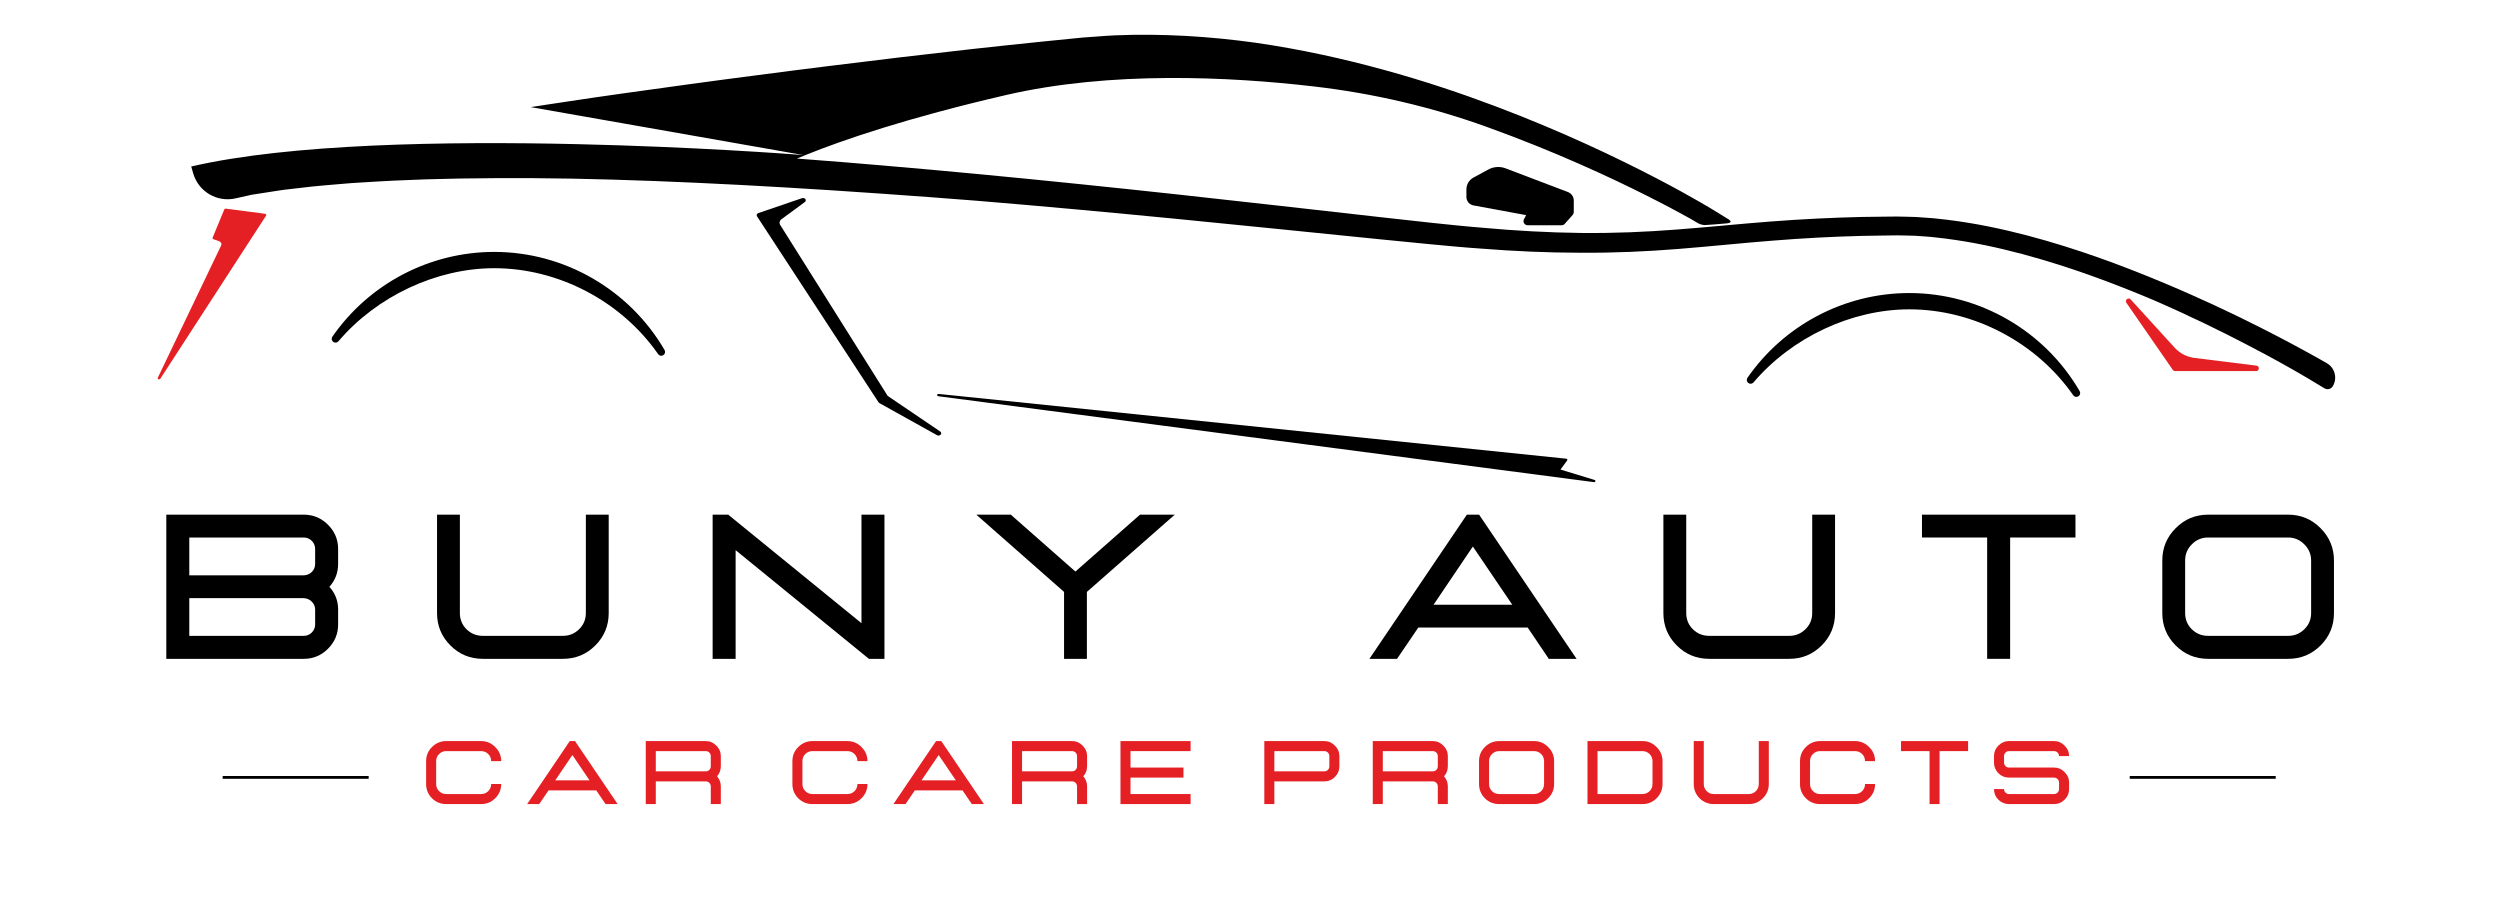 <svg xmlns="http://www.w3.org/2000/svg" xmlns:xlink="http://www.w3.org/1999/xlink" width="358" zoomAndPan="magnify" viewBox="0 0 268.5 99" height="132" preserveAspectRatio="xMidYMid meet" version="1.0"><defs><g/><clipPath id="cf249d05c7"><path d="M 16.938 22.281 L 28.82 22.281 L 28.82 40.828 L 16.938 40.828 Z M 16.938 22.281 " clip-rule="nonzero"/></clipPath><clipPath id="c1dddc29c0"><path d="M 20 3.539 L 251 3.539 L 251 42 L 20 42 Z M 20 3.539 " clip-rule="nonzero"/></clipPath><clipPath id="bf11e31b56"><path d="M 100.359 42.301 L 171.605 42.301 L 171.605 51.785 L 100.359 51.785 Z M 100.359 42.301 " clip-rule="nonzero"/></clipPath><clipPath id="6aed694561"><path d="M 23.871 82.477 L 39.594 82.477 L 39.594 83.973 L 23.871 83.973 Z M 23.871 82.477 " clip-rule="nonzero"/></clipPath><clipPath id="5fffa81642"><path d="M 228.691 82.477 L 244.414 82.477 L 244.414 83.973 L 228.691 83.973 Z M 228.691 82.477 " clip-rule="nonzero"/></clipPath></defs><path fill="#e52024" d="M 228.832 32.156 L 233.547 37.328 C 234.105 37.945 234.867 38.34 235.691 38.441 L 242.34 39.27 C 242.496 39.285 242.609 39.422 242.598 39.578 C 242.59 39.73 242.461 39.855 242.305 39.855 L 233.605 39.855 C 233.508 39.855 233.418 39.805 233.359 39.727 L 228.375 32.523 C 228.285 32.395 228.309 32.219 228.434 32.125 C 228.555 32.027 228.73 32.039 228.832 32.156 " fill-opacity="1" fill-rule="nonzero"/><g clip-path="url(#cf249d05c7)"><path fill="#e52024" d="M 16.953 40.559 L 23.754 26.359 C 23.793 26.277 23.793 26.184 23.754 26.098 C 23.715 26.012 23.641 25.945 23.547 25.914 L 22.922 25.691 C 22.848 25.664 22.809 25.59 22.836 25.523 L 24.09 22.492 C 24.113 22.434 24.18 22.398 24.246 22.406 L 28.473 22.961 C 28.52 22.969 28.562 22.996 28.582 23.035 C 28.605 23.074 28.602 23.121 28.578 23.16 L 17.215 40.68 C 17.188 40.723 17.137 40.746 17.086 40.746 C 17.062 40.746 17.043 40.742 17.02 40.734 C 16.953 40.699 16.922 40.625 16.953 40.559 " fill-opacity="1" fill-rule="nonzero"/></g><g clip-path="url(#c1dddc29c0)"><path fill="#000000" d="M 20.539 17.883 L 20.742 18.598 C 21.305 20.578 23.312 21.766 25.316 21.301 C 26.031 21.137 26.672 20.992 27.027 20.918 C 27.617 20.816 28.258 20.727 28.934 20.621 C 29.613 20.52 30.332 20.391 31.109 20.312 C 31.883 20.227 32.699 20.133 33.555 20.031 C 34.41 19.938 35.32 19.875 36.258 19.789 C 36.73 19.75 37.207 19.707 37.699 19.668 C 38.191 19.637 38.695 19.605 39.207 19.574 C 40.234 19.52 41.289 19.438 42.391 19.395 C 46.785 19.18 51.773 19.109 57.223 19.133 C 62.672 19.168 68.586 19.348 74.844 19.633 C 81.098 19.918 87.699 20.312 94.523 20.789 C 97.938 21.023 101.406 21.285 104.918 21.562 C 108.43 21.848 111.98 22.164 115.562 22.488 C 122.723 23.141 129.992 23.855 137.266 24.594 C 140.902 24.961 144.535 25.328 148.16 25.695 C 149.977 25.875 151.789 26.055 153.594 26.23 C 154.496 26.312 155.398 26.398 156.301 26.48 C 157.195 26.566 158.113 26.629 159.012 26.695 C 162.621 26.984 166.219 27.141 169.777 27.145 C 173.34 27.168 176.859 27.012 180.297 26.734 C 183.73 26.461 187.078 26.102 190.352 25.848 C 193.621 25.582 196.832 25.414 199.941 25.336 C 200.727 25.32 201.508 25.309 202.281 25.297 C 202.668 25.293 203.051 25.285 203.438 25.281 L 203.727 25.277 L 203.996 25.281 L 204.559 25.293 C 204.93 25.305 205.301 25.305 205.668 25.32 C 206.039 25.348 206.41 25.375 206.773 25.398 C 207.508 25.441 208.234 25.547 208.953 25.625 C 211.836 25.992 214.594 26.59 217.211 27.289 C 222.449 28.695 227.121 30.477 231.195 32.191 C 235.258 33.949 238.719 35.66 241.535 37.133 C 244.355 38.598 246.523 39.832 247.984 40.703 C 248.719 41.137 249.273 41.477 249.645 41.703 C 249.75 41.77 249.867 41.801 249.984 41.801 C 250.203 41.801 250.414 41.691 250.535 41.492 C 251.062 40.629 250.773 39.504 249.898 39.004 C 249.684 38.879 249.441 38.742 249.184 38.598 C 247.676 37.75 245.453 36.531 242.578 35.082 C 239.703 33.633 236.168 31.953 232.02 30.23 C 227.875 28.508 223.117 26.715 217.738 25.293 C 215.047 24.59 212.207 23.984 209.207 23.613 C 208.453 23.535 207.699 23.43 206.93 23.387 C 206.547 23.363 206.16 23.336 205.773 23.305 C 205.383 23.289 204.992 23.285 204.602 23.273 L 204.012 23.262 L 203.707 23.254 L 203.418 23.258 C 203.035 23.262 202.648 23.266 202.262 23.27 C 201.488 23.277 200.707 23.289 199.922 23.301 C 196.742 23.375 193.504 23.535 190.195 23.789 C 186.891 24.039 183.535 24.391 180.137 24.648 C 176.742 24.914 173.297 25.059 169.801 25.02 C 166.305 24.977 162.766 24.785 159.199 24.457 C 158.305 24.379 157.426 24.312 156.523 24.215 C 155.629 24.121 154.73 24.031 153.832 23.938 C 152.031 23.738 150.227 23.539 148.422 23.34 C 144.805 22.934 141.172 22.523 137.539 22.113 C 123.008 20.469 108.453 18.934 94.777 17.77 C 91.914 17.523 89.09 17.293 86.309 17.086 C 86.07 17.062 85.832 17.047 85.594 17.027 C 85.926 16.887 86.289 16.738 86.684 16.582 C 90.543 15.035 97.375 12.676 108.012 10.215 C 119.234 7.609 132.023 8.23 141.117 9.285 C 147.449 10.023 153.688 11.465 159.688 13.633 C 159.715 13.645 159.742 13.652 159.773 13.664 C 167.004 16.277 172.836 18.992 176.848 21.008 C 178.852 22.016 180.406 22.852 181.453 23.434 C 181.793 23.625 182.109 23.816 182.363 23.969 C 182.363 23.969 182.363 23.973 182.367 23.973 C 182.375 23.977 182.379 23.98 182.387 23.984 C 182.641 24.125 183.004 24.172 183.055 24.176 C 183.055 24.176 183.059 24.176 183.059 24.176 C 183.605 24.152 184.645 24.062 185.387 23.996 C 185.422 23.992 185.457 23.988 185.488 23.984 C 185.496 23.984 185.508 23.984 185.516 23.984 C 186.059 23.906 185.855 23.699 185.699 23.59 C 185.691 23.582 185.684 23.574 185.676 23.574 C 185.66 23.562 185.641 23.555 185.625 23.543 C 185.617 23.539 185.602 23.527 185.586 23.52 C 185.582 23.516 185.582 23.516 185.582 23.516 C 184.855 23.07 183.75 22.391 183.688 22.352 C 183.414 22.191 183.008 21.953 182.477 21.645 C 181.418 21.035 179.852 20.16 177.832 19.109 C 173.789 17.012 167.926 14.176 160.613 11.414 C 156.961 10.035 152.945 8.684 148.621 7.5 C 144.301 6.312 139.672 5.285 134.816 4.586 C 129.965 3.914 124.875 3.582 119.711 3.797 C 119.062 3.82 118.418 3.883 117.77 3.926 L 116.797 3.996 L 116.305 4.031 L 115.828 4.078 C 114.551 4.207 113.273 4.332 111.992 4.461 C 109.43 4.715 106.852 5.008 104.277 5.281 C 99.133 5.863 93.992 6.465 88.938 7.102 C 86.41 7.418 83.906 7.734 81.43 8.062 C 78.953 8.379 76.508 8.707 74.102 9.035 C 71.699 9.367 69.336 9.695 67.027 10.016 C 64.711 10.332 62.453 10.68 60.254 11.008 C 59.617 11.102 58.988 11.199 58.363 11.293 C 57.906 11.363 57.453 11.43 57.004 11.504 L 86.246 16.648 C 86.246 16.648 86.219 16.645 86.156 16.645 C 86.141 16.645 86.117 16.641 86.098 16.641 C 84.746 16.531 74.48 15.766 61.926 15.48 C 47.93 15.16 31.086 15.434 20.551 17.879 C 20.547 17.879 20.543 17.883 20.539 17.883 " fill-opacity="1" fill-rule="nonzero"/></g><path fill="#000000" d="M 157.492 21.148 L 157.492 20.344 C 157.492 19.812 157.781 19.328 158.246 19.074 L 159.832 18.211 C 160.406 17.895 161.094 17.848 161.707 18.082 L 168.395 20.625 C 168.77 20.766 169.023 21.133 169.023 21.535 L 169.023 22.781 C 169.023 22.891 168.984 22.992 168.914 23.074 L 168.051 24.043 C 167.969 24.137 167.848 24.191 167.723 24.191 L 164.066 24.191 C 163.91 24.191 163.766 24.109 163.688 23.977 C 163.605 23.844 163.602 23.68 163.676 23.543 L 163.906 23.105 L 158.254 22.062 C 157.812 21.98 157.492 21.598 157.492 21.148 " fill-opacity="1" fill-rule="nonzero"/><path fill="#000000" d="M 81.449 22.883 L 86.137 21.285 C 86.27 21.238 86.422 21.281 86.496 21.383 C 86.574 21.484 86.551 21.617 86.441 21.699 L 83.93 23.543 C 83.723 23.695 83.664 23.949 83.793 24.156 L 95.336 42.52 L 100.98 46.344 C 101.102 46.426 101.125 46.574 101.031 46.68 C 100.977 46.746 100.887 46.781 100.797 46.781 C 100.738 46.781 100.684 46.766 100.633 46.738 L 94.449 43.293 C 94.41 43.27 94.379 43.242 94.355 43.207 L 81.301 23.23 C 81.262 23.168 81.254 23.094 81.285 23.027 C 81.312 22.961 81.371 22.91 81.449 22.883 " fill-opacity="1" fill-rule="nonzero"/><g clip-path="url(#bf11e31b56)"><path fill="#000000" d="M 100.648 42.414 C 100.66 42.348 100.73 42.301 100.812 42.309 L 168.207 49.262 C 168.258 49.27 168.301 49.293 168.32 49.332 C 168.344 49.371 168.34 49.414 168.316 49.449 L 167.598 50.43 L 171.258 51.547 C 171.328 51.566 171.367 51.633 171.348 51.691 C 171.332 51.746 171.273 51.785 171.207 51.785 C 171.199 51.785 171.191 51.785 171.184 51.781 L 100.773 42.555 C 100.695 42.543 100.641 42.48 100.648 42.414 " fill-opacity="1" fill-rule="nonzero"/></g><path fill="#000000" d="M 205.062 31.473 C 212.57 31.473 219.578 35.508 223.355 42.008 C 223.469 42.203 223.41 42.438 223.223 42.559 C 223.152 42.602 223.074 42.625 223 42.625 C 222.871 42.625 222.746 42.562 222.664 42.449 C 218.691 36.758 211.949 33.223 205.062 33.223 C 198.859 33.223 192.449 36.227 188.328 41.07 C 188.184 41.238 187.941 41.266 187.766 41.129 C 187.59 40.992 187.555 40.754 187.68 40.57 C 191.637 34.875 198.137 31.473 205.062 31.473 " fill-opacity="1" fill-rule="nonzero"/><path fill="#000000" d="M 53.082 27.055 C 60.59 27.055 67.598 31.094 71.375 37.594 C 71.488 37.785 71.43 38.023 71.242 38.141 C 71.172 38.188 71.094 38.207 71.016 38.207 C 70.891 38.207 70.766 38.145 70.684 38.031 C 66.711 32.34 59.969 28.805 53.082 28.805 C 46.879 28.805 40.469 31.812 36.348 36.652 C 36.203 36.824 35.961 36.848 35.785 36.715 C 35.609 36.578 35.574 36.34 35.699 36.156 C 39.656 30.457 46.156 27.055 53.082 27.055 " fill-opacity="1" fill-rule="nonzero"/><path fill="#000000" d="M 185.387 23.996 C 185.422 23.996 185.457 23.992 185.488 23.984 C 185.457 23.988 185.422 23.992 185.387 23.996 " fill-opacity="1" fill-rule="nonzero"/><g fill="#000000" fill-opacity="1"><g transform="translate(15.705, 70.759)"><g><path d="M 16.922 0 L 2.156 0 L 2.156 -15.484 L 16.922 -15.484 C 17.93 -15.484 18.797 -15.125 19.516 -14.406 C 20.242 -13.688 20.609 -12.816 20.609 -11.797 L 20.609 -10.203 C 20.609 -9.254 20.297 -8.43 19.672 -7.734 C 20.297 -7.047 20.609 -6.234 20.609 -5.297 L 20.609 -3.688 C 20.609 -2.676 20.242 -1.805 19.516 -1.078 C 18.797 -0.359 17.93 0 16.922 0 Z M 16.953 -8.969 C 17.285 -8.988 17.566 -9.113 17.797 -9.344 C 18.023 -9.582 18.141 -9.867 18.141 -10.203 L 18.141 -11.797 C 18.141 -12.141 18.02 -12.43 17.781 -12.672 C 17.539 -12.91 17.254 -13.031 16.922 -13.031 L 4.625 -13.031 L 4.625 -8.969 Z M 16.922 -2.469 C 17.254 -2.469 17.539 -2.586 17.781 -2.828 C 18.02 -3.066 18.141 -3.352 18.141 -3.688 L 18.141 -5.297 C 18.141 -5.617 18.023 -5.895 17.797 -6.125 C 17.566 -6.363 17.285 -6.492 16.953 -6.516 L 4.625 -6.516 L 4.625 -2.469 Z M 16.922 -2.469 "/></g></g></g><g fill="#000000" fill-opacity="1"><g transform="translate(45.313, 70.759)"><g><path d="M 15.141 0 C 16.504 0 17.664 -0.477 18.625 -1.438 C 19.582 -2.395 20.062 -3.555 20.062 -4.922 L 20.062 -15.484 L 17.609 -15.484 L 17.609 -4.922 C 17.609 -4.234 17.363 -3.648 16.875 -3.172 C 16.395 -2.703 15.816 -2.469 15.141 -2.469 L 6.547 -2.469 C 5.859 -2.469 5.273 -2.703 4.797 -3.172 C 4.316 -3.648 4.078 -4.234 4.078 -4.922 L 4.078 -15.484 L 1.625 -15.484 L 1.625 -4.922 C 1.625 -3.555 2.102 -2.395 3.062 -1.438 C 4.02 -0.477 5.18 0 6.547 0 Z M 15.141 0 "/></g></g></g><g fill="#000000" fill-opacity="1"><g transform="translate(74.381, 70.759)"><g><path d="M 20.609 0 L 18.938 0 L 4.625 -11.672 L 4.625 0 L 2.156 0 L 2.156 -15.484 L 3.828 -15.484 L 18.141 -3.828 L 18.141 -15.484 L 20.609 -15.484 Z M 20.609 0 "/></g></g></g><g fill="#000000" fill-opacity="1"><g transform="translate(104.529, 70.759)"><g><path d="M 12.203 0 L 9.75 0 L 9.75 -7.188 L 0.328 -15.484 L 4.031 -15.484 L 10.969 -9.375 L 17.906 -15.484 L 21.641 -15.484 L 12.203 -7.188 Z M 12.203 0 "/></g></g></g><g fill="#000000" fill-opacity="1"><g transform="translate(133.878, 70.759)"><g/></g></g><g fill="#000000" fill-opacity="1"><g transform="translate(146.746, 70.759)"><g><path d="M 22.578 0 L 19.594 0 L 17.328 -3.359 L 5.578 -3.359 L 3.297 0 L 0.328 0 L 10.797 -15.484 L 12.109 -15.484 Z M 15.672 -5.812 L 11.438 -12.062 L 7.219 -5.812 Z M 15.672 -5.812 "/></g></g></g><g fill="#000000" fill-opacity="1"><g transform="translate(177.023, 70.759)"><g><path d="M 15.141 0 C 16.504 0 17.664 -0.477 18.625 -1.438 C 19.582 -2.395 20.062 -3.555 20.062 -4.922 L 20.062 -15.484 L 17.609 -15.484 L 17.609 -4.922 C 17.609 -4.234 17.363 -3.648 16.875 -3.172 C 16.395 -2.703 15.816 -2.469 15.141 -2.469 L 6.547 -2.469 C 5.859 -2.469 5.273 -2.703 4.797 -3.172 C 4.316 -3.648 4.078 -4.234 4.078 -4.922 L 4.078 -15.484 L 1.625 -15.484 L 1.625 -4.922 C 1.625 -3.555 2.102 -2.395 3.062 -1.438 C 4.02 -0.477 5.18 0 6.547 0 Z M 15.141 0 "/></g></g></g><g fill="#000000" fill-opacity="1"><g transform="translate(206.092, 70.759)"><g><path d="M 9.797 0 L 7.328 0 L 7.328 -13.031 L 0.328 -13.031 L 0.328 -15.484 L 16.812 -15.484 L 16.812 -13.031 L 9.797 -13.031 Z M 9.797 0 "/></g></g></g><g fill="#000000" fill-opacity="1"><g transform="translate(230.606, 70.759)"><g><path d="M 15.141 0 C 16.504 0 17.664 -0.477 18.625 -1.438 C 19.582 -2.395 20.062 -3.555 20.062 -4.922 L 20.062 -10.562 C 20.062 -11.914 19.582 -13.07 18.625 -14.031 C 17.664 -15 16.504 -15.484 15.141 -15.484 L 6.547 -15.484 C 5.18 -15.484 4.02 -15 3.062 -14.031 C 2.102 -13.07 1.625 -11.914 1.625 -10.562 L 1.625 -4.922 C 1.625 -3.555 2.102 -2.395 3.062 -1.438 C 4.02 -0.477 5.18 0 6.547 0 Z M 15.141 -2.469 L 6.547 -2.469 C 5.859 -2.469 5.273 -2.703 4.797 -3.172 C 4.316 -3.648 4.078 -4.234 4.078 -4.922 L 4.078 -10.562 C 4.078 -11.238 4.316 -11.816 4.797 -12.297 C 5.273 -12.785 5.859 -13.031 6.547 -13.031 L 15.141 -13.031 C 15.816 -13.031 16.395 -12.785 16.875 -12.297 C 17.363 -11.816 17.609 -11.238 17.609 -10.562 L 17.609 -4.922 C 17.609 -4.234 17.363 -3.648 16.875 -3.172 C 16.395 -2.703 15.816 -2.469 15.141 -2.469 Z M 15.141 -2.469 "/></g></g></g><g fill="#e52024" fill-opacity="1"><g transform="translate(45.063, 86.358)"><g><path d="M 6.609 0 C 7.203 0 7.707 -0.207 8.125 -0.625 C 8.551 -1.051 8.766 -1.562 8.766 -2.156 L 7.688 -2.156 C 7.688 -1.852 7.582 -1.598 7.375 -1.391 C 7.164 -1.18 6.91 -1.078 6.609 -1.078 L 2.859 -1.078 C 2.555 -1.078 2.301 -1.18 2.094 -1.391 C 1.883 -1.598 1.781 -1.852 1.781 -2.156 L 1.781 -4.609 C 1.781 -4.91 1.883 -5.164 2.094 -5.375 C 2.301 -5.582 2.555 -5.688 2.859 -5.688 L 6.609 -5.688 C 6.91 -5.688 7.164 -5.582 7.375 -5.375 C 7.582 -5.164 7.688 -4.91 7.688 -4.609 L 8.766 -4.609 C 8.766 -5.203 8.551 -5.707 8.125 -6.125 C 7.707 -6.551 7.203 -6.766 6.609 -6.766 L 2.859 -6.766 C 2.266 -6.766 1.754 -6.551 1.328 -6.125 C 0.91 -5.707 0.703 -5.203 0.703 -4.609 L 0.703 -2.156 C 0.703 -1.562 0.91 -1.051 1.328 -0.625 C 1.754 -0.207 2.266 0 2.859 0 Z M 6.609 0 "/></g></g></g><g fill="#e52024" fill-opacity="1"><g transform="translate(56.475, 86.358)"><g><path d="M 9.859 0 L 8.562 0 L 7.562 -1.469 L 2.438 -1.469 L 1.438 0 L 0.141 0 L 4.719 -6.766 L 5.281 -6.766 Z M 6.844 -2.547 L 5 -5.266 L 3.156 -2.547 Z M 6.844 -2.547 "/></g></g></g><g fill="#e52024" fill-opacity="1"><g transform="translate(68.416, 86.358)"><g><path d="M 9 0 L 7.922 0 L 7.922 -1.906 C 7.922 -2.051 7.867 -2.176 7.766 -2.281 C 7.66 -2.383 7.535 -2.438 7.391 -2.438 L 2.016 -2.438 L 2.016 0 L 0.938 0 L 0.938 -6.766 L 7.391 -6.766 C 7.828 -6.766 8.203 -6.602 8.516 -6.281 C 8.836 -5.969 9 -5.594 9 -5.156 L 9 -4.062 C 9 -3.645 8.863 -3.285 8.594 -2.984 C 8.863 -2.672 9 -2.312 9 -1.906 Z M 7.391 -3.516 C 7.535 -3.516 7.66 -3.566 7.766 -3.672 C 7.867 -3.773 7.922 -3.906 7.922 -4.062 L 7.922 -5.156 C 7.922 -5.301 7.867 -5.426 7.766 -5.531 C 7.66 -5.633 7.535 -5.688 7.391 -5.688 L 2.016 -5.688 L 2.016 -3.516 Z M 7.391 -3.516 "/></g></g></g><g fill="#e52024" fill-opacity="1"><g transform="translate(80.064, 86.358)"><g/></g></g><g fill="#e52024" fill-opacity="1"><g transform="translate(84.4, 86.358)"><g><path d="M 6.609 0 C 7.203 0 7.707 -0.207 8.125 -0.625 C 8.551 -1.051 8.766 -1.562 8.766 -2.156 L 7.688 -2.156 C 7.688 -1.852 7.582 -1.598 7.375 -1.391 C 7.164 -1.18 6.91 -1.078 6.609 -1.078 L 2.859 -1.078 C 2.555 -1.078 2.301 -1.18 2.094 -1.391 C 1.883 -1.598 1.781 -1.852 1.781 -2.156 L 1.781 -4.609 C 1.781 -4.91 1.883 -5.164 2.094 -5.375 C 2.301 -5.582 2.555 -5.688 2.859 -5.688 L 6.609 -5.688 C 6.91 -5.688 7.164 -5.582 7.375 -5.375 C 7.582 -5.164 7.688 -4.91 7.688 -4.609 L 8.766 -4.609 C 8.766 -5.203 8.551 -5.707 8.125 -6.125 C 7.707 -6.551 7.203 -6.766 6.609 -6.766 L 2.859 -6.766 C 2.266 -6.766 1.754 -6.551 1.328 -6.125 C 0.91 -5.707 0.703 -5.203 0.703 -4.609 L 0.703 -2.156 C 0.703 -1.562 0.91 -1.051 1.328 -0.625 C 1.754 -0.207 2.266 0 2.859 0 Z M 6.609 0 "/></g></g></g><g fill="#e52024" fill-opacity="1"><g transform="translate(95.813, 86.358)"><g><path d="M 9.859 0 L 8.562 0 L 7.562 -1.469 L 2.438 -1.469 L 1.438 0 L 0.141 0 L 4.719 -6.766 L 5.281 -6.766 Z M 6.844 -2.547 L 5 -5.266 L 3.156 -2.547 Z M 6.844 -2.547 "/></g></g></g><g fill="#e52024" fill-opacity="1"><g transform="translate(107.753, 86.358)"><g><path d="M 9 0 L 7.922 0 L 7.922 -1.906 C 7.922 -2.051 7.867 -2.176 7.766 -2.281 C 7.66 -2.383 7.535 -2.438 7.391 -2.438 L 2.016 -2.438 L 2.016 0 L 0.938 0 L 0.938 -6.766 L 7.391 -6.766 C 7.828 -6.766 8.203 -6.602 8.516 -6.281 C 8.836 -5.969 9 -5.594 9 -5.156 L 9 -4.062 C 9 -3.645 8.863 -3.285 8.594 -2.984 C 8.863 -2.672 9 -2.312 9 -1.906 Z M 7.391 -3.516 C 7.535 -3.516 7.66 -3.566 7.766 -3.672 C 7.867 -3.773 7.922 -3.906 7.922 -4.062 L 7.922 -5.156 C 7.922 -5.301 7.867 -5.426 7.766 -5.531 C 7.66 -5.633 7.535 -5.688 7.391 -5.688 L 2.016 -5.688 L 2.016 -3.516 Z M 7.391 -3.516 "/></g></g></g><g fill="#e52024" fill-opacity="1"><g transform="translate(119.401, 86.358)"><g><path d="M 8.469 0 L 0.938 0 L 0.938 -6.766 L 8.469 -6.766 L 8.469 -5.688 L 2.016 -5.688 L 2.016 -3.922 L 7.703 -3.922 L 7.703 -2.844 L 2.016 -2.844 L 2.016 -1.078 L 8.469 -1.078 Z M 8.469 0 "/></g></g></g><g fill="#e52024" fill-opacity="1"><g transform="translate(130.512, 86.358)"><g/></g></g><g fill="#e52024" fill-opacity="1"><g transform="translate(134.849, 86.358)"><g><path d="M 2.016 0 L 0.938 0 L 0.938 -6.766 L 7.391 -6.766 C 7.828 -6.766 8.203 -6.602 8.516 -6.281 C 8.836 -5.969 9 -5.594 9 -5.156 L 9 -4.062 C 9 -3.613 8.836 -3.227 8.516 -2.906 C 8.203 -2.594 7.828 -2.438 7.391 -2.438 L 2.016 -2.438 Z M 7.391 -3.516 C 7.535 -3.516 7.66 -3.566 7.766 -3.672 C 7.867 -3.773 7.922 -3.906 7.922 -4.062 L 7.922 -5.156 C 7.922 -5.301 7.867 -5.426 7.766 -5.531 C 7.66 -5.633 7.535 -5.688 7.391 -5.688 L 2.016 -5.688 L 2.016 -3.516 Z M 7.391 -3.516 "/></g></g></g><g fill="#e52024" fill-opacity="1"><g transform="translate(146.497, 86.358)"><g><path d="M 9 0 L 7.922 0 L 7.922 -1.906 C 7.922 -2.051 7.867 -2.176 7.766 -2.281 C 7.66 -2.383 7.535 -2.438 7.391 -2.438 L 2.016 -2.438 L 2.016 0 L 0.938 0 L 0.938 -6.766 L 7.391 -6.766 C 7.828 -6.766 8.203 -6.602 8.516 -6.281 C 8.836 -5.969 9 -5.594 9 -5.156 L 9 -4.062 C 9 -3.645 8.863 -3.285 8.594 -2.984 C 8.863 -2.672 9 -2.312 9 -1.906 Z M 7.391 -3.516 C 7.535 -3.516 7.66 -3.566 7.766 -3.672 C 7.867 -3.773 7.922 -3.906 7.922 -4.062 L 7.922 -5.156 C 7.922 -5.301 7.867 -5.426 7.766 -5.531 C 7.66 -5.633 7.535 -5.688 7.391 -5.688 L 2.016 -5.688 L 2.016 -3.516 Z M 7.391 -3.516 "/></g></g></g><g fill="#e52024" fill-opacity="1"><g transform="translate(158.145, 86.358)"><g><path d="M 6.609 0 C 7.203 0 7.707 -0.207 8.125 -0.625 C 8.551 -1.051 8.766 -1.562 8.766 -2.156 L 8.766 -4.609 C 8.766 -5.203 8.551 -5.707 8.125 -6.125 C 7.707 -6.551 7.203 -6.766 6.609 -6.766 L 2.859 -6.766 C 2.266 -6.766 1.754 -6.551 1.328 -6.125 C 0.91 -5.707 0.703 -5.203 0.703 -4.609 L 0.703 -2.156 C 0.703 -1.562 0.91 -1.051 1.328 -0.625 C 1.754 -0.207 2.266 0 2.859 0 Z M 6.609 -1.078 L 2.859 -1.078 C 2.555 -1.078 2.301 -1.18 2.094 -1.391 C 1.883 -1.598 1.781 -1.852 1.781 -2.156 L 1.781 -4.609 C 1.781 -4.91 1.883 -5.164 2.094 -5.375 C 2.301 -5.582 2.555 -5.688 2.859 -5.688 L 6.609 -5.688 C 6.91 -5.688 7.164 -5.582 7.375 -5.375 C 7.582 -5.164 7.688 -4.91 7.688 -4.609 L 7.688 -2.156 C 7.688 -1.852 7.582 -1.598 7.375 -1.391 C 7.164 -1.18 6.91 -1.078 6.609 -1.078 Z M 6.609 -1.078 "/></g></g></g><g fill="#e52024" fill-opacity="1"><g transform="translate(169.557, 86.358)"><g><path d="M 6.844 0 C 7.438 0 7.941 -0.207 8.359 -0.625 C 8.785 -1.051 9 -1.562 9 -2.156 L 9 -4.609 C 9 -5.203 8.785 -5.707 8.359 -6.125 C 7.941 -6.551 7.438 -6.766 6.844 -6.766 L 0.938 -6.766 L 0.938 0 Z M 6.844 -1.078 L 2.016 -1.078 L 2.016 -5.688 L 6.844 -5.688 C 7.145 -5.688 7.398 -5.582 7.609 -5.375 C 7.816 -5.164 7.922 -4.91 7.922 -4.609 L 7.922 -2.156 C 7.922 -1.852 7.816 -1.598 7.609 -1.391 C 7.398 -1.18 7.145 -1.078 6.844 -1.078 Z M 6.844 -1.078 "/></g></g></g><g fill="#e52024" fill-opacity="1"><g transform="translate(181.205, 86.358)"><g><path d="M 6.609 0 C 7.203 0 7.707 -0.207 8.125 -0.625 C 8.551 -1.051 8.766 -1.562 8.766 -2.156 L 8.766 -6.766 L 7.688 -6.766 L 7.688 -2.156 C 7.688 -1.852 7.582 -1.598 7.375 -1.391 C 7.164 -1.18 6.91 -1.078 6.609 -1.078 L 2.859 -1.078 C 2.555 -1.078 2.301 -1.18 2.094 -1.391 C 1.883 -1.598 1.781 -1.852 1.781 -2.156 L 1.781 -6.766 L 0.703 -6.766 L 0.703 -2.156 C 0.703 -1.562 0.91 -1.051 1.328 -0.625 C 1.754 -0.207 2.266 0 2.859 0 Z M 6.609 0 "/></g></g></g><g fill="#e52024" fill-opacity="1"><g transform="translate(192.618, 86.358)"><g><path d="M 6.609 0 C 7.203 0 7.707 -0.207 8.125 -0.625 C 8.551 -1.051 8.766 -1.562 8.766 -2.156 L 7.688 -2.156 C 7.688 -1.852 7.582 -1.598 7.375 -1.391 C 7.164 -1.18 6.91 -1.078 6.609 -1.078 L 2.859 -1.078 C 2.555 -1.078 2.301 -1.18 2.094 -1.391 C 1.883 -1.598 1.781 -1.852 1.781 -2.156 L 1.781 -4.609 C 1.781 -4.91 1.883 -5.164 2.094 -5.375 C 2.301 -5.582 2.555 -5.688 2.859 -5.688 L 6.609 -5.688 C 6.91 -5.688 7.164 -5.582 7.375 -5.375 C 7.582 -5.164 7.688 -4.91 7.688 -4.609 L 8.766 -4.609 C 8.766 -5.203 8.551 -5.707 8.125 -6.125 C 7.707 -6.551 7.203 -6.766 6.609 -6.766 L 2.859 -6.766 C 2.266 -6.766 1.754 -6.551 1.328 -6.125 C 0.91 -5.707 0.703 -5.203 0.703 -4.609 L 0.703 -2.156 C 0.703 -1.562 0.91 -1.051 1.328 -0.625 C 1.754 -0.207 2.266 0 2.859 0 Z M 6.609 0 "/></g></g></g><g fill="#e52024" fill-opacity="1"><g transform="translate(204.03, 86.358)"><g><path d="M 4.281 0 L 3.203 0 L 3.203 -5.688 L 0.141 -5.688 L 0.141 -6.766 L 7.344 -6.766 L 7.344 -5.688 L 4.281 -5.688 Z M 4.281 0 "/></g></g></g><g fill="#e52024" fill-opacity="1"><g transform="translate(213.453, 86.358)"><g><path d="M 7.156 0 L 2.312 0 C 1.875 0 1.492 -0.156 1.172 -0.469 C 0.859 -0.781 0.703 -1.16 0.703 -1.609 L 1.781 -1.609 C 1.781 -1.461 1.832 -1.336 1.938 -1.234 C 2.039 -1.129 2.164 -1.078 2.312 -1.078 L 7.156 -1.078 C 7.301 -1.078 7.426 -1.129 7.531 -1.234 C 7.633 -1.336 7.688 -1.461 7.688 -1.609 L 7.688 -2.312 C 7.688 -2.457 7.633 -2.582 7.531 -2.688 C 7.426 -2.789 7.301 -2.844 7.156 -2.844 L 2.312 -2.844 C 1.875 -2.844 1.492 -3 1.172 -3.312 C 0.859 -3.633 0.703 -4.016 0.703 -4.453 L 0.703 -5.156 C 0.703 -5.594 0.859 -5.969 1.172 -6.281 C 1.492 -6.602 1.875 -6.766 2.312 -6.766 L 7.156 -6.766 C 7.594 -6.766 7.969 -6.602 8.281 -6.281 C 8.602 -5.969 8.766 -5.594 8.766 -5.156 L 7.688 -5.156 C 7.688 -5.301 7.633 -5.426 7.531 -5.531 C 7.426 -5.633 7.301 -5.688 7.156 -5.688 L 2.312 -5.688 C 2.164 -5.688 2.039 -5.633 1.938 -5.531 C 1.832 -5.426 1.781 -5.301 1.781 -5.156 L 1.781 -4.453 C 1.781 -4.305 1.832 -4.18 1.938 -4.078 C 2.039 -3.973 2.164 -3.922 2.312 -3.922 L 7.156 -3.922 C 7.594 -3.922 7.969 -3.758 8.281 -3.438 C 8.602 -3.125 8.766 -2.75 8.766 -2.312 L 8.766 -1.609 C 8.766 -1.16 8.602 -0.781 8.281 -0.469 C 7.969 -0.156 7.594 0 7.156 0 Z M 7.156 0 "/></g></g></g><g clip-path="url(#6aed694561)"><path fill="#000000" d="M 79.43 76.82 L 79.43 77.762 L 61.172 77.762 L 67.023 71.914 C 67.137 72.008 67.262 72.09 67.398 72.156 C 67.531 72.219 67.676 72.266 67.82 72.297 C 67.969 72.324 68.117 72.332 68.266 72.324 C 68.418 72.312 68.562 72.285 68.707 72.238 C 68.848 72.191 68.98 72.129 69.109 72.047 C 69.234 71.965 69.348 71.871 69.449 71.758 C 69.551 71.648 69.637 71.527 69.707 71.395 C 69.777 71.262 69.832 71.125 69.867 70.977 C 69.902 70.832 69.918 70.684 69.914 70.531 C 69.91 70.383 69.887 70.234 69.848 70.09 C 69.805 69.945 69.746 69.809 69.672 69.68 C 69.598 69.551 69.504 69.434 69.398 69.328 C 69.293 69.223 69.176 69.129 69.047 69.055 C 68.918 68.98 68.777 68.922 68.637 68.879 C 68.492 68.84 68.344 68.816 68.191 68.812 C 68.043 68.809 67.895 68.824 67.75 68.859 C 67.602 68.895 67.465 68.949 67.332 69.02 C 67.199 69.09 67.078 69.176 66.969 69.277 C 66.855 69.379 66.762 69.492 66.68 69.617 C 66.598 69.742 66.535 69.879 66.488 70.02 C 66.441 70.164 66.414 70.309 66.402 70.461 C 66.395 70.609 66.402 70.758 66.43 70.906 C 66.461 71.051 66.508 71.195 66.57 71.328 C 66.637 71.465 66.719 71.59 66.812 71.703 L 55.172 83.344 L 23.914 83.344 L 23.914 83.645 L 55.297 83.645 L 60.879 78.059 L 65.633 78.059 L 67.82 80.242 L 72.574 80.242 L 74.758 78.059 L 79.434 78.059 L 79.434 78.996 L 81.613 78.996 L 81.613 76.816 Z M 81.312 78.703 L 79.723 78.703 L 79.723 77.113 L 81.312 77.113 Z M 81.312 78.703 " fill-opacity="1" fill-rule="nonzero"/></g><g clip-path="url(#5fffa81642)"><path fill="#000000" d="M 284.25 76.82 L 284.25 77.762 L 265.992 77.762 L 271.844 71.914 C 271.957 72.008 272.082 72.09 272.219 72.156 C 272.355 72.219 272.496 72.266 272.641 72.297 C 272.789 72.324 272.938 72.332 273.09 72.324 C 273.238 72.312 273.383 72.285 273.527 72.238 C 273.668 72.191 273.805 72.129 273.93 72.047 C 274.055 71.965 274.168 71.871 274.27 71.758 C 274.371 71.648 274.457 71.527 274.527 71.395 C 274.598 71.262 274.652 71.125 274.688 70.977 C 274.723 70.832 274.738 70.684 274.734 70.531 C 274.73 70.383 274.707 70.234 274.668 70.09 C 274.629 69.945 274.57 69.809 274.492 69.68 C 274.418 69.551 274.324 69.434 274.219 69.328 C 274.113 69.223 273.996 69.129 273.867 69.055 C 273.738 68.98 273.602 68.922 273.457 68.879 C 273.312 68.84 273.164 68.816 273.016 68.812 C 272.863 68.809 272.715 68.824 272.57 68.859 C 272.426 68.895 272.285 68.949 272.152 69.02 C 272.02 69.09 271.898 69.176 271.789 69.277 C 271.676 69.379 271.582 69.492 271.5 69.617 C 271.418 69.742 271.355 69.879 271.309 70.02 C 271.262 70.164 271.234 70.309 271.223 70.461 C 271.215 70.609 271.223 70.758 271.254 70.906 C 271.281 71.051 271.328 71.195 271.391 71.328 C 271.457 71.465 271.539 71.59 271.637 71.703 L 259.992 83.344 L 228.734 83.344 L 228.734 83.645 L 260.117 83.645 L 265.699 78.059 L 270.453 78.059 L 272.641 80.242 L 277.395 80.242 L 279.578 78.059 L 284.254 78.059 L 284.254 78.996 L 286.434 78.996 L 286.434 76.816 Z M 286.133 78.703 L 284.547 78.703 L 284.547 77.113 L 286.133 77.113 Z M 286.133 78.703 " fill-opacity="1" fill-rule="nonzero"/></g></svg>